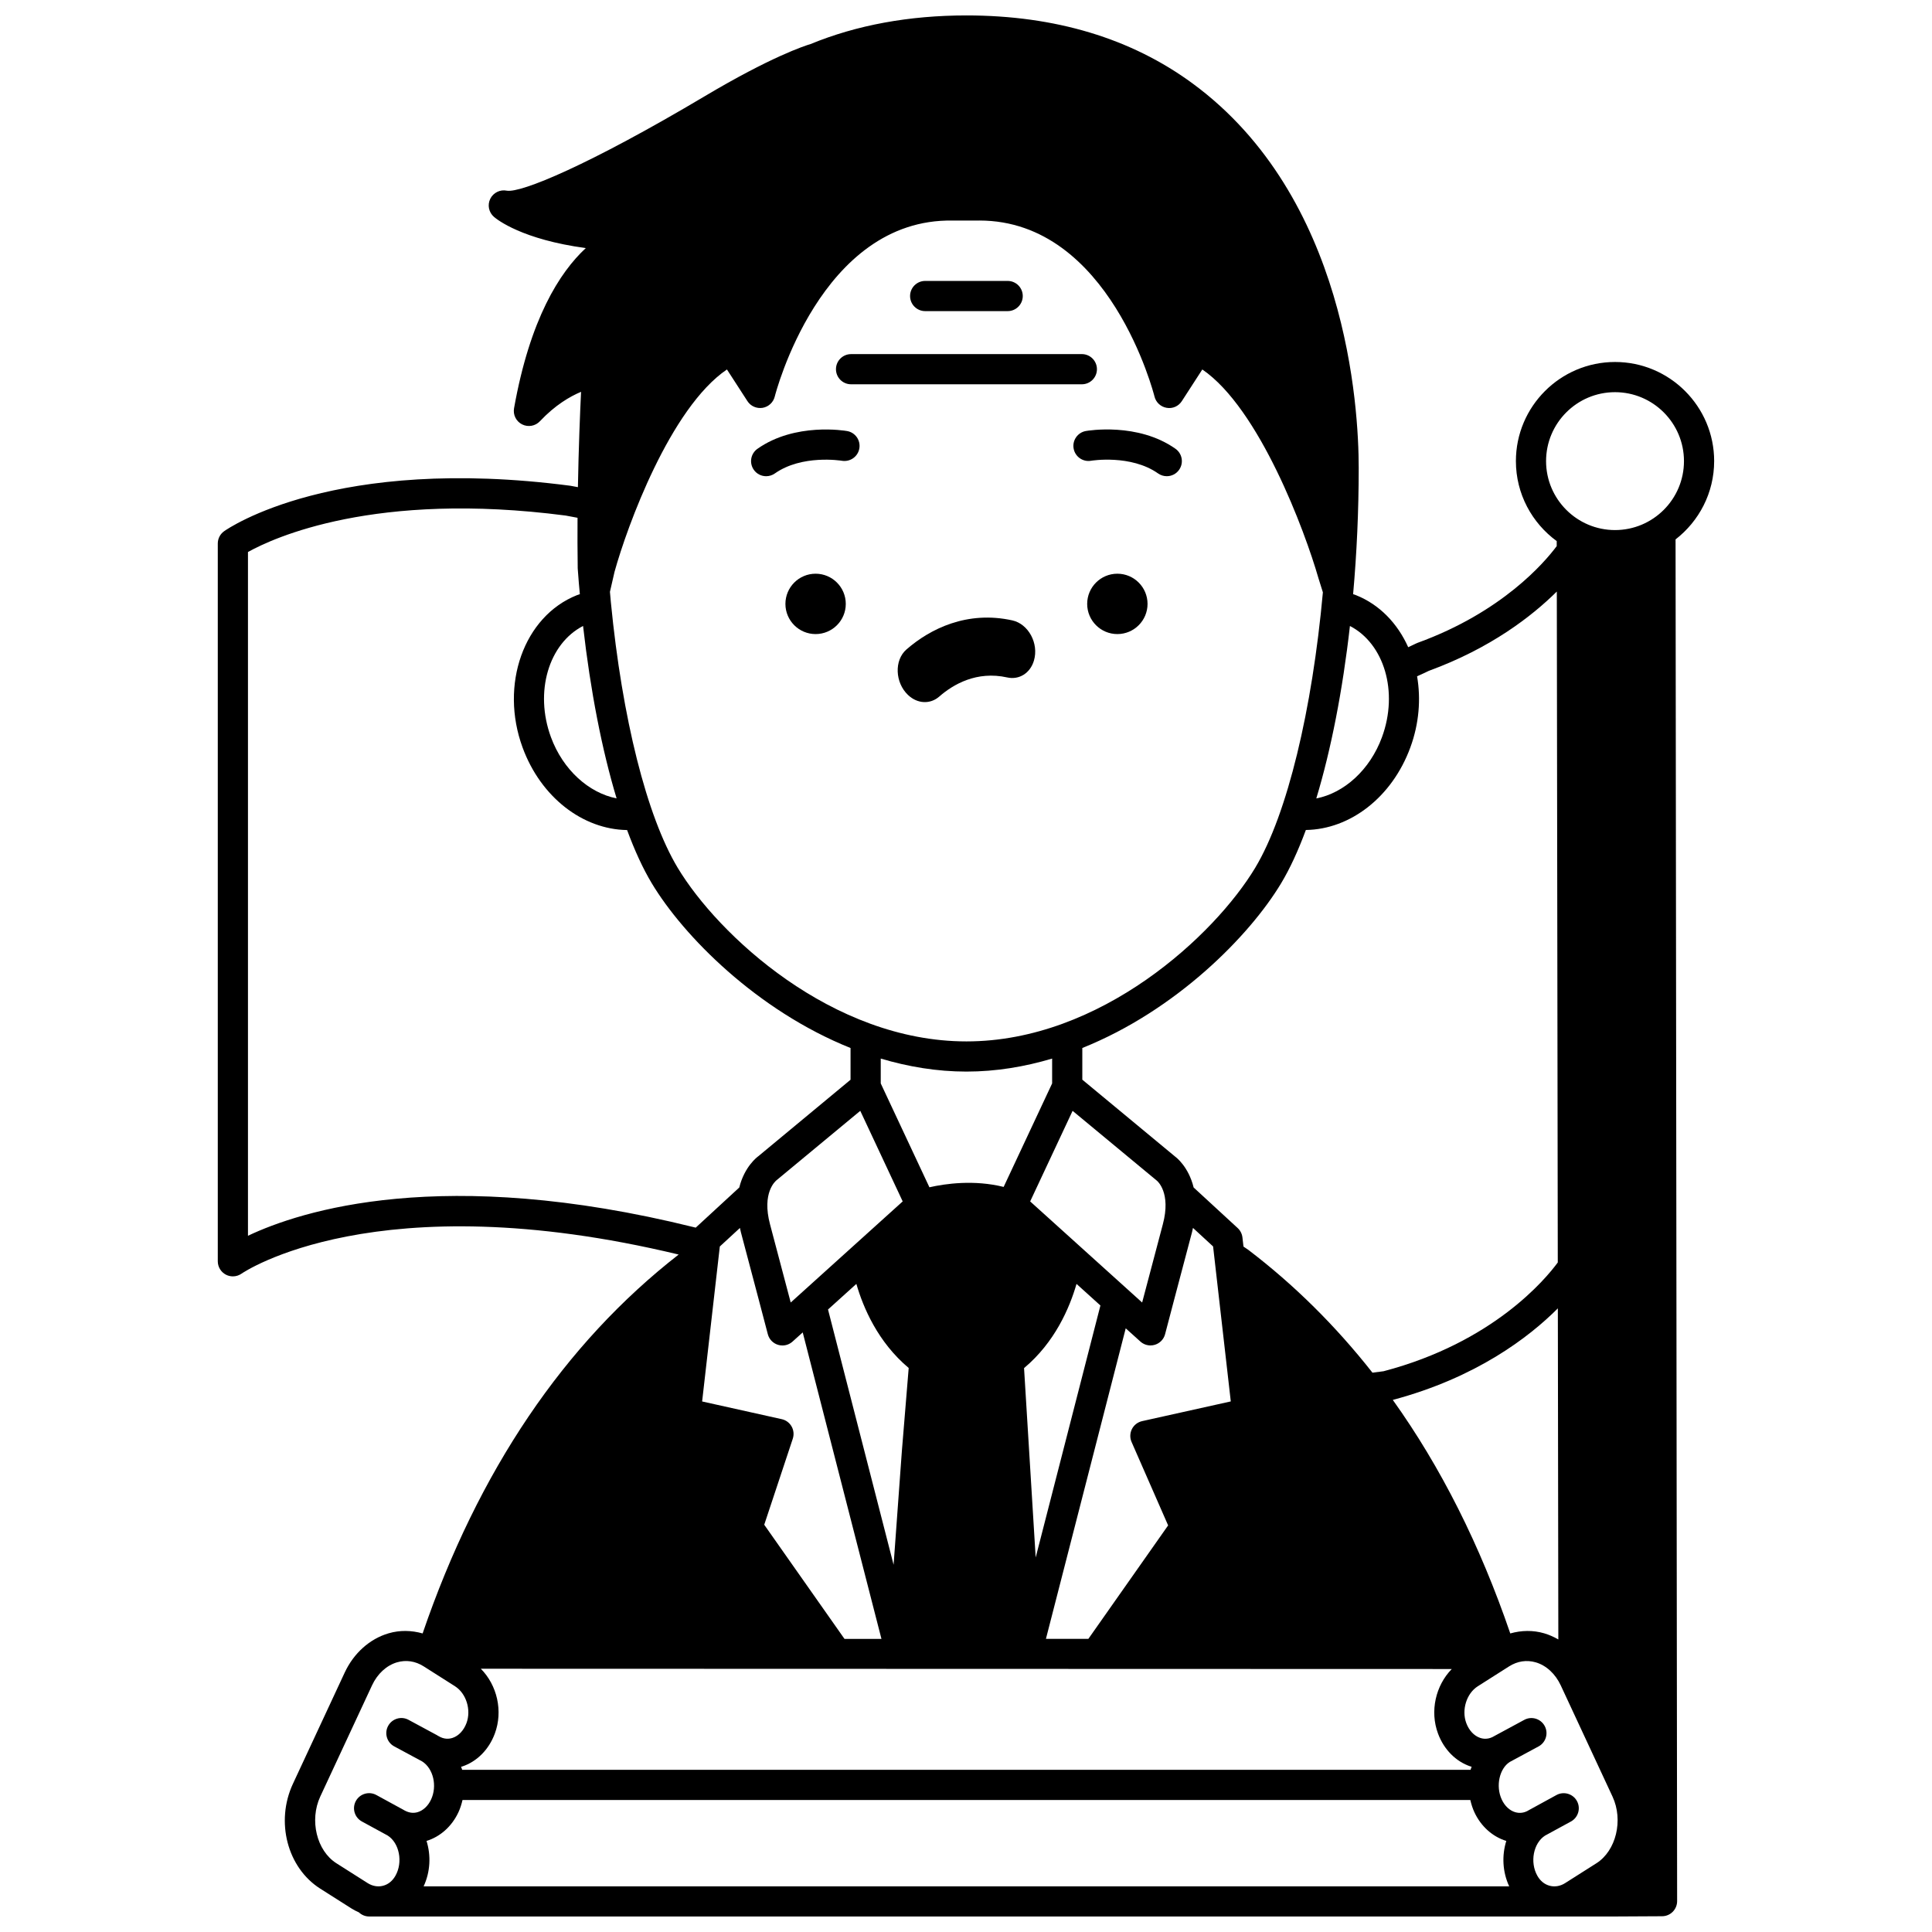 <?xml version="1.0" encoding="UTF-8"?>
<!-- Uploaded to: ICON Repo, www.svgrepo.com, Generator: ICON Repo Mixer Tools -->
<svg width="800px" height="800px" version="1.1" viewBox="144 144 512 512" xmlns="http://www.w3.org/2000/svg">
 <defs>
  <clipPath id="a">
   <path d="m201 148.09h398v503.81h-398z"/>
  </clipPath>
 </defs>
 <path d="m412.28 308.41c-11.922-2.637-21.754 2.18-28.086 7.727-3.254 2.848-3 8.777 0.438 12.035l0.008 0.008c2.508 2.379 5.906 2.492 8.281 0.41 3.652-3.191 9.871-6.871 18.016-5.059 3.125 0.695 6.082-1.117 7.07-4.477 1.336-4.566-1.477-9.703-5.727-10.645z"/>
 <path d="m448.11 304.04c0 4.414-3.582 7.996-8 7.996-4.414 0-7.996-3.582-7.996-7.996 0-4.418 3.582-8 7.996-8 4.418 0 8 3.582 8 8"/>
 <path d="m428.52 262.85c0.375 2.172 2.453 3.633 4.617 3.254 0.109-0.02 10.543-1.723 17.77 3.363 0.699 0.492 1.504 0.73 2.301 0.73 1.254 0 2.496-0.586 3.269-1.695 1.273-1.805 0.84-4.297-0.965-5.574-9.98-7.039-23.199-4.801-23.754-4.703-2.172 0.391-3.617 2.457-3.238 4.625z"/>
 <path d="m368.14 304.04c0 4.414-3.582 7.996-8 7.996-4.414 0-7.996-3.582-7.996-7.996 0-4.418 3.582-8 7.996-8 4.418 0 8 3.582 8 8"/>
 <path d="m347.04 270.2c0.797 0 1.598-0.238 2.301-0.73 7.168-5.055 17.516-3.402 17.766-3.363 2.172 0.363 4.242-1.07 4.625-3.246s-1.066-4.25-3.242-4.629c-0.559-0.098-13.773-2.332-23.754 4.703-1.805 1.273-2.238 3.766-0.965 5.574 0.773 1.102 2.012 1.691 3.269 1.691z"/>
 <path d="m389.18 226.45h21.863c2.207 0 4-1.789 4-4 0-2.211-1.793-4-4-4h-21.863c-2.207 0-4 1.789-4 4 0 2.211 1.793 4 4 4z"/>
 <path d="m369.54 245.84h61.16c2.207 0 4-1.789 4-4s-1.793-4-4-4l-61.16 0.004c-2.207 0-4 1.789-4 4 0 2.211 1.793 3.996 4 3.996z"/>
 <g clip-path="url(#a)">
  <path d="m598.27 266.2c0-14.488-11.785-26.27-26.27-26.27-14.488 0-26.27 11.785-26.27 26.27 0 8.703 4.273 16.414 10.816 21.195v1.332c-3.211 4.309-14.438 17.484-36.855 25.625-0.156 0.055-0.312 0.121-0.461 0.199-0.016 0.008-0.832 0.418-2.039 0.969-2.805-6.269-7.559-11.297-13.852-13.801-0.238-0.098-0.504-0.168-0.75-0.258 0.969-10.836 1.484-22.094 1.484-33.418 0-16.309-3.172-71.863-43.973-101.89-16.285-11.988-36.469-18.066-59.98-18.066-15.168 0-29.066 2.551-41.309 7.582-1.699 0.508-10.57 3.434-28.039 13.824-30.742 18.277-48.73 25.691-52.457 25.035-1.77-0.359-3.582 0.52-4.387 2.152-0.805 1.633-0.402 3.598 0.977 4.789 0.836 0.723 7.445 5.996 24.34 8.273-6.938 6.43-14.793 18.77-19.016 42.453-0.312 1.742 0.559 3.484 2.144 4.273 1.582 0.793 3.5 0.453 4.711-0.836 4.027-4.285 7.992-6.582 10.906-7.797-0.27 5.512-0.645 14.656-0.836 25.266l-1.992-0.371c-62.457-8.164-90.594 11.219-91.762 12.043-1.055 0.746-1.684 1.965-1.684 3.258v190.22c0 1.496 0.836 2.867 2.164 3.555 0.578 0.297 1.207 0.445 1.836 0.445 0.816 0 1.625-0.25 2.316-0.738 0.352-0.242 35.59-24.336 115.82-5.047-30.316 23.602-53.121 57.348-67.852 100.41-2.938-0.828-6.019-0.91-9.02-0.031-4.988 1.461-9.227 5.25-11.629 10.402l-13.719 29.469c-4.676 10.043-1.496 22.25 7.238 27.797l8.289 5.262c0.629 0.398 1.285 0.727 1.945 1.016 0.711 0.672 1.66 1.098 2.711 1.098h2.406c0.02 0 0.035 0.004 0.051 0.004 0.012 0 0.02-0.004 0.031-0.004h311.6c0.012 0 0.02 0.004 0.031 0.004 0.02 0 0.035-0.004 0.051-0.004h16.004c0.008 0 0.012-0.004 0.02-0.004l0.004 0.004 12.465-0.066c2.203-0.012 3.977-1.801 3.977-4.004l-0.414-360.87c6.207-4.812 10.227-12.316 10.227-20.758zm-80.527 75.914c2.336-6.344 2.836-12.895 1.797-18.891 1.469-0.641 2.644-1.207 3.117-1.445 16.445-6.016 27.375-14.531 33.914-21.012l0.258 177.8c-3.195 4.359-17.109 21.188-46.156 28.824l-2.953 0.387c-9.754-12.402-20.727-23.277-32.922-32.566l-1.262-0.855-0.277-2.422c-0.109-0.953-0.559-1.84-1.262-2.488l-11.672-10.75c-1.355-5.562-4.738-8.066-4.801-8.102l-24.699-20.469v-8.395c24.84-9.949 44.34-29.738 52.703-43.676 2.336-3.894 4.523-8.648 6.539-14.098 11.773-0.164 22.852-8.719 27.676-21.84zm39.102 148.62 0.129 87.738c-1.18-0.68-2.422-1.234-3.727-1.621-3-0.879-6.074-0.801-9.008 0.027-8.004-23.414-18.402-44.086-31.133-61.887 22.102-5.894 36.062-16.57 43.738-24.258zm-112.97 35.395 9.691 22.117-21.133 30.062h-11.25l21.145-82.289 3.883 3.504c0.742 0.672 1.703 1.031 2.68 1.031 0.383 0 0.77-0.055 1.145-0.168 1.336-0.398 2.371-1.465 2.723-2.816 0 0 4.082-15.566 7.141-27.043 0.105-0.387 0.164-0.742 0.25-1.121l5.332 4.914 4.688 41.07-23.496 5.223c-1.168 0.262-2.16 1.031-2.699 2.094-0.539 1.07-0.582 2.324-0.098 3.422zm-90.098-4.106c-0.555-0.984-1.504-1.688-2.609-1.93l-21.098-4.691 4.688-41.07 5.332-4.914c0.082 0.375 0.148 0.73 0.25 1.121 3.062 11.477 7.141 27.039 7.141 27.043 0.352 1.352 1.387 2.414 2.723 2.816 0.375 0.113 0.758 0.168 1.145 0.168 0.977 0 1.934-0.359 2.68-1.031l2.699-2.434 20.867 81.227h-9.793l-21.273-30.258 7.566-22.801c0.355-1.09 0.238-2.266-0.316-3.246zm-3.961-65.273 22.164-18.367 11.242 24.004-29.676 26.793c-1.473-5.586-3.66-13.879-5.481-20.715-2.234-8.391 1.445-11.465 1.75-11.715zm13.617 34.281 7.512-6.785c1.816 6.289 5.699 15.43 13.867 22.281l-1.809 22.02-2.191 30.133zm13.973-59.914v-6.586c7.25 2.156 14.852 3.449 22.719 3.449 7.859 0 15.453-1.293 22.699-3.445v6.586l-12.848 27.426c-7.824-1.941-15.406-0.875-19.672 0.094zm50.844 7.269 22.312 18.488c0.16 0.125 3.84 3.203 1.598 11.59-1.824 6.836-4.008 15.125-5.481 20.715l-29.676-26.793zm1.039 45.863 6.332 5.719-17.156 66.781-3.082-50.188c8.195-6.856 12.086-16.016 13.906-22.312zm80.949-144.89c-3.188 8.676-10.035 14.801-17.406 16.234 3.91-12.922 6.981-28.621 8.914-45.703 9.066 4.68 12.922 17.434 8.492 29.469zm-203.38-43.824c3.312-11.988 14.754-43.41 29.789-53.625l5.434 8.398c0.863 1.344 2.453 2.019 4.023 1.77 1.574-0.27 2.84-1.449 3.219-3 0.113-0.473 12.082-47.262 47.156-46.629h6.383c0.227-0.004 0.457-0.008 0.684-0.008 34.57 0 46.293 46.176 46.406 46.641 0.379 1.551 1.648 2.727 3.219 2.992 1.586 0.285 3.16-0.426 4.023-1.766l5.43-8.395c15.109 10.328 27.191 42.816 30.777 55.312l1.176 3.75c-2.824 31.074-9.414 58.797-17.918 72.969-10.68 17.801-40.902 46.039-76.539 46.039-35.633 0-65.859-28.242-76.543-46.043-8.188-13.652-14.699-39.648-17.684-70.262 0-0.008 0.004-0.02 0-0.027 0-0.004-0.004-0.004-0.004-0.008-0.094-0.926-0.168-1.867-0.25-2.801zm-8.34 14.352c1.953 17.203 5.019 32.883 8.887 45.695-7.348-1.445-14.211-7.559-17.398-16.223-4.43-12.039-0.57-24.797 8.512-29.473zm-88.805 161.6v-181.2c6.734-3.75 33.66-16.238 84.191-9.66l3.148 0.59c-0.027 4.34-0.02 8.812 0.047 13.32 0 0.082 0.004 0.16 0.012 0.242l0.293 3.793c0.078 0.973 0.176 1.922 0.262 2.887-0.25 0.09-0.52 0.164-0.766 0.262-14.074 5.598-20.531 23.727-14.402 40.402 4.82 13.121 15.906 21.684 27.688 21.848 2.023 5.481 4.215 10.23 6.531 14.094 8.359 13.934 27.852 33.715 52.684 43.668v8.406l-24.453 20.281c-0.219 0.156-3.656 2.699-5.031 8.277l-11.547 10.641-0.414-0.105c-66.676-16.523-104.26-4.371-118.24 2.254zm319.02 114.82c-4.266 4.359-5.863 11.168-3.637 17.129 1.574 4.223 4.719 7.391 8.617 8.695 0.094 0.031 0.191 0.031 0.285 0.059-0.09 0.281-0.207 0.543-0.281 0.828l-267.24 0.004c-0.074-0.281-0.191-0.547-0.285-0.824 0.105-0.031 0.211-0.031 0.316-0.066 3.902-1.309 7.043-4.473 8.617-8.695 2.234-5.992 0.617-12.848-3.703-17.203zm-277.94 37.242-7.062-3.856c-1.934-1.055-4.367-0.34-5.426 1.59-1.059 1.938-0.344 4.371 1.594 5.426l6.832 3.723c3.117 1.98 4.102 7.066 2.059 10.668-0.789 1.391-1.934 2.312-3.324 2.656-1.34 0.344-2.769 0.082-4.031-0.715l-8.289-5.262c-5.231-3.324-7.184-11.414-4.273-17.676l13.719-29.469c1.422-3.066 3.84-5.285 6.621-6.102 2.406-0.699 4.859-0.332 7.074 1.074l8.289 5.266c2.984 1.898 4.352 6.273 3.047 9.766-0.727 1.945-2.062 3.375-3.668 3.914-0.895 0.301-2.277 0.449-3.797-0.508l-0.02 0.031c-0.078-0.051-0.145-0.125-0.223-0.176l-7.648-4.125c-1.941-1.055-4.367-0.32-5.414 1.621-1.047 1.938-0.324 4.371 1.621 5.414l7.406 3.988c2.953 1.875 4.035 6.496 2.356 10.098-0.789 1.695-2.09 2.914-3.578 3.352-1.234 0.355-2.488 0.16-3.863-0.699zm5.469 20.355c1.793-3.848 1.977-8.18 0.773-12.039 3.633-1.113 6.715-3.863 8.453-7.598 0.492-1.055 0.828-2.148 1.082-3.25h267.08c0.258 1.105 0.59 2.195 1.082 3.25 1.738 3.738 4.816 6.488 8.453 7.598-1.203 3.859-1.02 8.191 0.773 12.039zm310.8-6.121-8.293 5.262c-1.25 0.797-2.691 1.055-4.027 0.715-1.383-0.344-2.531-1.262-3.324-2.656-2.035-3.59-1.066-8.645 2.023-10.641l6.871-3.746c1.938-1.059 2.656-3.488 1.594-5.426-1.055-1.93-3.492-2.648-5.426-1.59l-7.289 3.988c-1.152 0.734-2.406 0.918-3.633 0.562-1.488-0.434-2.789-1.656-3.578-3.352-1.676-3.598-0.598-8.227 2.109-9.957l7.648-4.125c1.941-1.047 2.668-3.477 1.621-5.414-1.047-1.938-3.477-2.676-5.414-1.621l-7.898 4.266c-0.004 0.004-0.008 0.008-0.012 0.008-1.512 0.949-2.898 0.805-3.785 0.5-1.602-0.539-2.941-1.965-3.668-3.914-1.305-3.492 0.062-7.867 3.047-9.766l8.289-5.266c2.215-1.406 4.656-1.77 7.074-1.074 2.781 0.816 5.199 3.039 6.621 6.102l13.719 29.469c2.914 6.254 0.961 14.352-4.269 17.676zm4.934-353.31c-10.074 0-18.273-8.195-18.273-18.27 0-10.082 8.195-18.273 18.273-18.273 10.074 0 18.273 8.195 18.273 18.273s-8.195 18.27-18.273 18.27z"/>
 </g>
</svg>